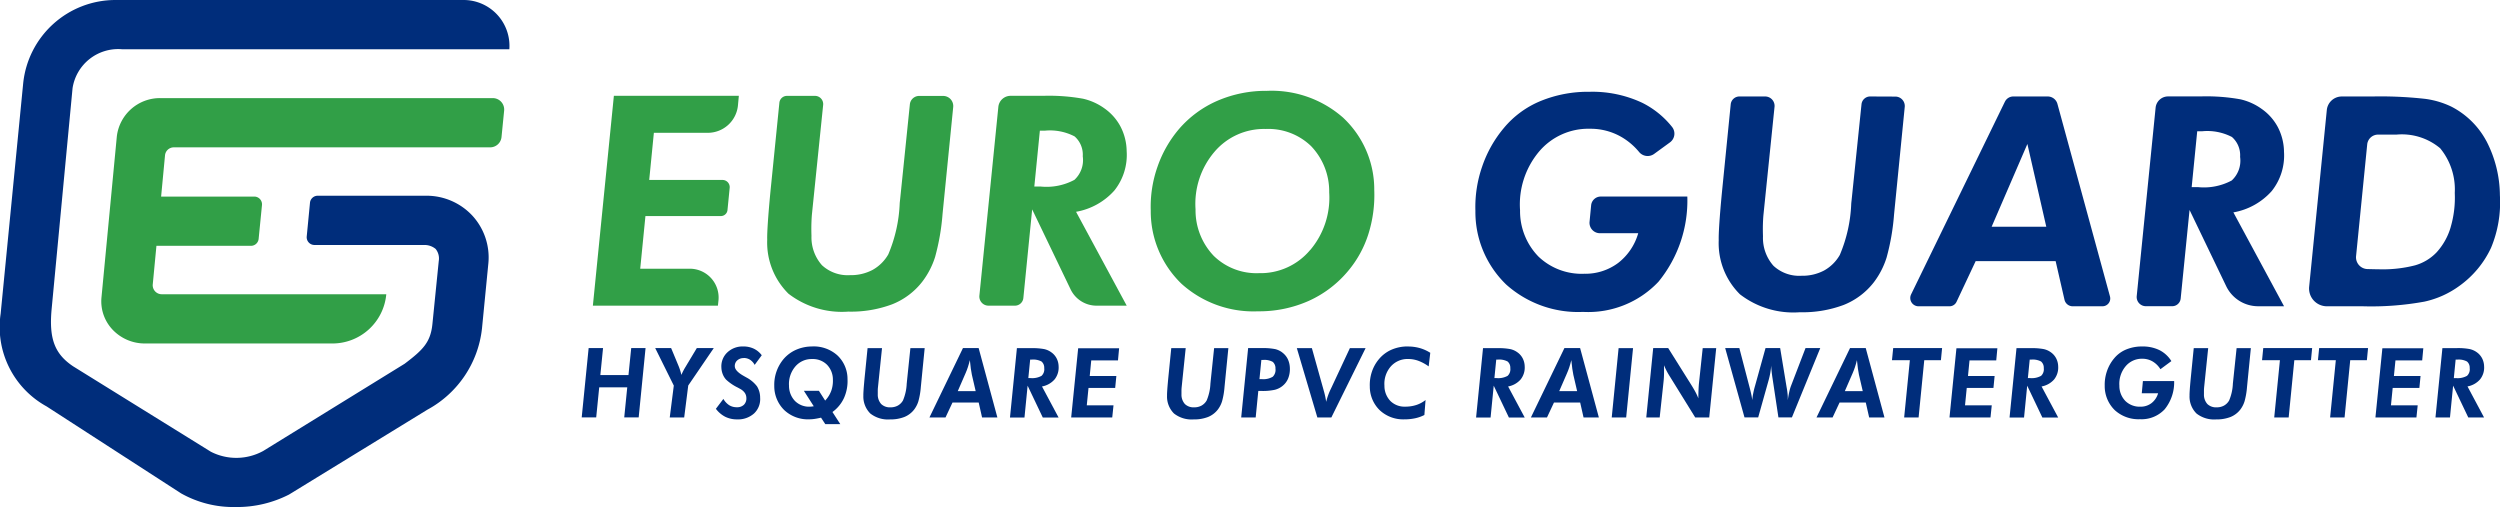 <?xml version="1.0" encoding="UTF-8"?>
<svg xmlns="http://www.w3.org/2000/svg" xmlns:xlink="http://www.w3.org/1999/xlink" width="185.209" height="37.562" viewBox="0 0 185.209 37.562">
  <defs>
    <clipPath id="clip-path">
      <rect id="Rectangle_727" data-name="Rectangle 727" width="185.209" height="37.562" fill="none"></rect>
    </clipPath>
  </defs>
  <g id="Mask_Group_660" data-name="Mask Group 660" clip-path="url(#clip-path)">
    <path id="Path_1286" data-name="Path 1286" d="M97.665,31.338h9.264l.043-.406a2.137,2.137,0,0,0-2.117-2.333h-3.682l.386-3.9h5.579a.494.494,0,0,0,.5-.446l.163-1.649a.533.533,0,0,0-.528-.58h-5.434l.345-3.493h3.975a2.247,2.247,0,0,0,2.256-2.048l.064-.692H99.221Z" transform="translate(-53.743 -8.692)" fill="#319f47"></path>
    <path id="Path_1287" data-name="Path 1287" d="M136.223,23.514c-.006.043-.014.116-.025.223a10.727,10.727,0,0,1-.846,3.8,3.049,3.049,0,0,1-1.165,1.151,3.43,3.43,0,0,1-1.669.388,2.807,2.807,0,0,1-2.082-.738,3.109,3.109,0,0,1-.775-2.171c-.01-.311-.013-.6-.006-.859s.019-.506.039-.733l.833-8.114a.609.609,0,0,0-.6-.666h-2.078a.565.565,0,0,0-.566.511L126.62,22.9q-.128,1.34-.189,2.25c-.04.609-.058,1.04-.049,1.3a5.333,5.333,0,0,0,1.574,4,6.492,6.492,0,0,0,4.436,1.328,8.7,8.7,0,0,0,3.248-.543,5.282,5.282,0,0,0,2.232-1.677,5.974,5.974,0,0,0,.948-1.83,16.789,16.789,0,0,0,.552-3.191l.79-7.924a.749.749,0,0,0-.741-.814H137.65a.693.693,0,0,0-.7.624Z" transform="translate(-69.544 -8.692)" fill="#319f47"></path>
    <path id="Path_1288" data-name="Path 1288" d="M168.377,22.013a4.359,4.359,0,0,1-2.5.5H165.4l.411-4.14h.372a3.955,3.955,0,0,1,2.2.425,1.8,1.8,0,0,1,.606,1.475,1.993,1.993,0,0,1-.61,1.736m3.862-2.151a4.056,4.056,0,0,0-.45-1.778,3.835,3.835,0,0,0-1.192-1.354,4.353,4.353,0,0,0-1.6-.722,14.347,14.347,0,0,0-2.937-.212h-2.411a.913.913,0,0,0-.916.824L161.33,30.6a.678.678,0,0,0,.672.738h1.955a.628.628,0,0,0,.631-.568l.653-6.565,2.846,5.922A2.133,2.133,0,0,0,170,31.338h2.245l-3.753-6.954a4.939,4.939,0,0,0,2.837-1.576,4.231,4.231,0,0,0,.911-2.946" transform="translate(-88.774 -8.693)" fill="#319f47"></path>
    <path id="Path_1289" data-name="Path 1289" d="M201.362,26.753a4.78,4.78,0,0,1-3.791,1.72,4.529,4.529,0,0,1-3.354-1.28,4.883,4.883,0,0,1-1.349-3.444,5.938,5.938,0,0,1,1.4-4.262,4.81,4.81,0,0,1,3.8-1.695,4.549,4.549,0,0,1,3.359,1.269,4.844,4.844,0,0,1,1.343,3.424,6,6,0,0,1-1.4,4.267m2.459-9.772a8.012,8.012,0,0,0-5.671-2.013,9.053,9.053,0,0,0-3.652.728,7.927,7.927,0,0,0-2.863,2.1,8.713,8.713,0,0,0-1.6,2.814,8.91,8.91,0,0,0-.493,3.227,7.448,7.448,0,0,0,2.28,5.426,7.952,7.952,0,0,0,5.671,2.038,9.026,9.026,0,0,0,3.751-.771,8.15,8.15,0,0,0,2.949-2.255,7.972,7.972,0,0,0,1.473-2.7,9.6,9.6,0,0,0,.434-3.255,7.267,7.267,0,0,0-2.277-5.334" transform="translate(-104.298 -8.237)" fill="#319f47"></path>
    <path id="Path_1290" data-name="Path 1290" d="M252.264,25.593h2.841a4.257,4.257,0,0,1-1.5,2.214,4.056,4.056,0,0,1-2.5.791,4.632,4.632,0,0,1-3.391-1.273,4.82,4.82,0,0,1-1.364-3.43,6.087,6.087,0,0,1,1.389-4.325,4.774,4.774,0,0,1,3.8-1.714,4.564,4.564,0,0,1,2.317.606,4.868,4.868,0,0,1,1.319,1.122.821.821,0,0,0,1.109.135l1.172-.854a.8.8,0,0,0,.149-1.152,6.569,6.569,0,0,0-2.2-1.779,8.69,8.69,0,0,0-3.909-.817,9.255,9.255,0,0,0-3.627.685,7,7,0,0,0-2.712,1.99,8.868,8.868,0,0,0-1.615,2.867,9.125,9.125,0,0,0-.5,3.28,7.47,7.47,0,0,0,2.275,5.452,7.986,7.986,0,0,0,5.7,2.033,7.154,7.154,0,0,0,5.587-2.235,9.49,9.49,0,0,0,2.138-6.311h-6.405a.718.718,0,0,0-.721.65l-.118,1.226a.773.773,0,0,0,.767.841" transform="translate(-133.739 -8.317)" fill="#002d7b"></path>
    <path id="Path_1291" data-name="Path 1291" d="M294.35,15.893a.644.644,0,0,0-.646.58l-.737,7.138c-.006.043-.014.118-.024.224a10.733,10.733,0,0,1-.847,3.8,3.042,3.042,0,0,1-1.165,1.152,3.432,3.432,0,0,1-1.668.388,2.8,2.8,0,0,1-2.081-.738,3.106,3.106,0,0,1-.777-2.172c-.009-.309-.013-.6-.006-.859s.019-.506.04-.733l.823-8.021a.7.7,0,0,0-.69-.759h-1.909a.646.646,0,0,0-.648.582L283.364,23q-.128,1.337-.189,2.25c-.04.61-.057,1.041-.049,1.3a5.323,5.323,0,0,0,1.574,4,6.477,6.477,0,0,0,4.434,1.328,8.694,8.694,0,0,0,3.249-.541,5.307,5.307,0,0,0,2.233-1.677,5.977,5.977,0,0,0,.946-1.832,16.751,16.751,0,0,0,.553-3.19l.793-7.981a.7.7,0,0,0-.689-.756Z" transform="translate(-155.797 -8.746)" fill="#002d7b"></path>
    <path id="Path_1292" data-name="Path 1292" d="M320.708,25.543l2.648-6.13,1.4,6.13Zm.982-9.262-6.954,14.285a.614.614,0,0,0,.558.871h2.289a.576.576,0,0,0,.523-.329l1.418-3.016h5.925l.657,2.863a.621.621,0,0,0,.6.481h2.21a.577.577,0,0,0,.557-.735l-3.891-14.258a.748.748,0,0,0-.716-.55h-2.549a.691.691,0,0,0-.626.388" transform="translate(-173.16 -8.746)" fill="#002d7b"></path>
    <path id="Path_1293" data-name="Path 1293" d="M359.036,22.11a4.359,4.359,0,0,1-2.5.5h-.479l.411-4.14h.372a3.958,3.958,0,0,1,2.2.425,1.8,1.8,0,0,1,.605,1.475,1.991,1.991,0,0,1-.61,1.736m3.862-2.151a4.078,4.078,0,0,0-.45-1.778,3.838,3.838,0,0,0-1.192-1.354,4.356,4.356,0,0,0-1.6-.722,14.34,14.34,0,0,0-2.937-.212h-2.4a.93.93,0,0,0-.933.839l-1.4,13.961a.682.682,0,0,0,.675.742h1.949a.631.631,0,0,0,.634-.571L355.9,24.3l2.712,5.641a2.627,2.627,0,0,0,2.355,1.493H362.9l-3.753-6.954a4.939,4.939,0,0,0,2.837-1.576,4.229,4.229,0,0,0,.911-2.946" transform="translate(-193.69 -8.746)" fill="#002d7b"></path>
    <path id="Path_1294" data-name="Path 1294" d="M390.871,25.559a4.743,4.743,0,0,1-1.041,1.874,3.553,3.553,0,0,1-1.608.971,9.6,9.6,0,0,1-2.671.292c-.14,0-.5-.008-.852-.017a.872.872,0,0,1-.843-.949l.826-8.282a.808.808,0,0,1,.812-.73h1.357a4.417,4.417,0,0,1,3.238,1.013,4.8,4.8,0,0,1,1.08,3.307,7.748,7.748,0,0,1-.3,2.522m2.642-6.364a6.1,6.1,0,0,0-2.592-2.549,6.384,6.384,0,0,0-1.944-.577,29.6,29.6,0,0,0-3.919-.176h-2.247a1.116,1.116,0,0,0-1.12,1.008L380.38,30a1.319,1.319,0,0,0,1.307,1.436h2.655a21.887,21.887,0,0,0,4.588-.346,6.864,6.864,0,0,0,2.564-1.151,7.216,7.216,0,0,0,2.362-2.834,8.722,8.722,0,0,0,.657-3.886,8.861,8.861,0,0,0-1-4.024" transform="translate(-209.311 -8.746)" fill="#002d7b"></path>
    <path id="Path_1295" data-name="Path 1295" d="M8.519,0a6.875,6.875,0,0,0-6.8,6.16L.048,23.24a6.709,6.709,0,0,0,3.407,6.87l9.956,6.438a7.915,7.915,0,0,0,4.043,1.014,8.446,8.446,0,0,0,3.958-.924l10.253-6.289a7.8,7.8,0,0,0,4.042-6.012l.472-4.82A4.58,4.58,0,0,0,35,15.982,4.632,4.632,0,0,0,31.6,14.5H23.537a.575.575,0,0,0-.572.519l-.242,2.5a.575.575,0,0,0,.572.63h8.138a1.289,1.289,0,0,1,.841.294,1.123,1.123,0,0,1,.231.893l-.468,4.645c-.131,1.373-.7,1.939-2.061,2.967L19.5,33.409a4.14,4.14,0,0,1-3.879.057L5.41,27.133c-1.348-.909-1.783-2.017-1.59-4.185L5.375,6.535A3.417,3.417,0,0,1,9.034,3.648h28.7A3.4,3.4,0,0,0,34.382,0Z" transform="translate(0 0)" fill="#002d7b"></path>
    <path id="Path_1296" data-name="Path 1296" d="M20.5,29.959l.272-2.853h7a.573.573,0,0,0,.572-.518l.247-2.5a.574.574,0,0,0-.572-.631h-6.9l.289-3.055a.655.655,0,0,1,.652-.592H45.494a.847.847,0,0,0,.843-.764l.194-1.955a.847.847,0,0,0-.843-.929H21.067a3.217,3.217,0,0,0-3.228,2.827L16.7,30.936a3.053,3.053,0,0,0,.8,2.355,3.279,3.279,0,0,0,2.413,1.049H33.747A4.007,4.007,0,0,0,37.8,30.693H21.165a.67.67,0,0,1-.666-.733" transform="translate(-9.183 -8.894)" fill="#319f47"></path>
    <path id="Path_1297" data-name="Path 1297" d="M99.291,59.34H97.207l.2-2H96.34l-.514,5.138H96.9l.223-2.229H99.2l-.223,2.229h1.07l.51-5.138H99.494Z" transform="translate(-52.731 -31.555)" fill="#002d7b"></path>
    <path id="Path_1298" data-name="Path 1298" d="M110.255,58.613l-.053.091a4.263,4.263,0,0,0-.326.625c-.03-.127-.063-.247-.1-.362s-.077-.225-.123-.333l-.537-1.291h-1.179l1.377,2.778-.3,2.359h1.07l.3-2.366,1.891-2.772h-1.256Z" transform="translate(-59.396 -31.555)" fill="#002d7b"></path>
    <path id="Path_1299" data-name="Path 1299" d="M119.986,57.927a.849.849,0,0,1,.464.127,1.029,1.029,0,0,1,.347.383l.525-.714a1.605,1.605,0,0,0-.591-.488,1.794,1.794,0,0,0-.778-.163,1.64,1.64,0,0,0-1.183.443,1.414,1.414,0,0,0-.439,1.108,1.489,1.489,0,0,0,.1.5,1.3,1.3,0,0,0,.252.408,3.534,3.534,0,0,0,.861.586c.074.04.13.07.167.092a1,1,0,0,1,.347.291.672.672,0,0,1,.124.377.657.657,0,0,1-.178.511.718.718,0,0,1-.529.187,1.04,1.04,0,0,1-.563-.151,1.357,1.357,0,0,1-.432-.466l-.556.733a2.051,2.051,0,0,0,.693.59,1.924,1.924,0,0,0,.872.193,1.774,1.774,0,0,0,1.267-.442,1.455,1.455,0,0,0,.447-1.162,1.6,1.6,0,0,0-.232-.843,2.408,2.408,0,0,0-.8-.666l-.189-.108q-.645-.362-.656-.709a.543.543,0,0,1,.179-.438.691.691,0,0,1,.485-.173" transform="translate(-64.889 -31.405)" fill="#002d7b"></path>
    <path id="Path_1300" data-name="Path 1300" d="M131.764,60.372a2.118,2.118,0,0,1-.445.709l-.465-.727h-1.113l.734,1.147c-.012,0-.033.006-.067.01a2.135,2.135,0,0,1-.232.022,1.472,1.472,0,0,1-1.093-.423,1.617,1.617,0,0,1-.442-1.131,1.992,1.992,0,0,1,.46-1.415,1.578,1.578,0,0,1,1.25-.561,1.487,1.487,0,0,1,1.1.418,1.572,1.572,0,0,1,.441,1.112,2.2,2.2,0,0,1-.127.839m-1.39-3.3a2.956,2.956,0,0,0-1.2.24,2.608,2.608,0,0,0-.938.693,2.965,2.965,0,0,0-.688,1.99,2.478,2.478,0,0,0,.745,1.795,2.549,2.549,0,0,0,1.839.679,2.936,2.936,0,0,0,.408-.031c.148-.022.3-.052.473-.092l.315.481h1.112l-.582-.9a2.652,2.652,0,0,0,.856-1.041,3.064,3.064,0,0,0,.26-1.395,2.4,2.4,0,0,0-.747-1.756,2.616,2.616,0,0,0-1.856-.666" transform="translate(-70.188 -31.404)" fill="#002d7b"></path>
    <path id="Path_1301" data-name="Path 1301" d="M145.436,59.894c0,.014,0,.039-.008.074a3.583,3.583,0,0,1-.278,1.256,1.008,1.008,0,0,1-.383.38,1.106,1.106,0,0,1-.546.128.915.915,0,0,1-.683-.244,1.03,1.03,0,0,1-.254-.716c0-.1,0-.2,0-.284s.006-.168.014-.242l.3-2.9h-1.07l-.234,2.347c-.027.3-.049.543-.062.745s-.019.344-.016.428a1.767,1.767,0,0,0,.515,1.323,2.112,2.112,0,0,0,1.454.438,2.843,2.843,0,0,0,1.064-.179,1.746,1.746,0,0,0,.732-.555,1.986,1.986,0,0,0,.31-.606,5.512,5.512,0,0,0,.182-1.054l.286-2.888H145.7Z" transform="translate(-78.255 -31.555)" fill="#002d7b"></path>
    <path id="Path_1302" data-name="Path 1302" d="M155.207,60.533l.579-1.331c.061-.137.117-.286.171-.447s.1-.334.147-.52c.024.246.047.456.072.633s.049.328.077.451l.282,1.215Zm.385-3.19-2.482,5.138H154.3l.517-1.105h1.941l.25,1.105h1.134l-1.387-5.138Z" transform="translate(-84.253 -31.555)" fill="#002d7b"></path>
    <path id="Path_1303" data-name="Path 1303" d="M167.893,59.565h-.157l.136-1.369h.122a1.283,1.283,0,0,1,.72.141.6.6,0,0,1,.2.488.661.661,0,0,1-.2.574,1.424,1.424,0,0,1-.82.166m1.786.1a1.408,1.408,0,0,0,.3-.974,1.349,1.349,0,0,0-.148-.587,1.253,1.253,0,0,0-.39-.447,1.4,1.4,0,0,0-.524-.238,4.648,4.648,0,0,0-.963-.071H166.89l-.513,5.138h1.074l.233-2.359,1.123,2.359h1.171l-1.229-2.3a1.618,1.618,0,0,0,.93-.521" transform="translate(-91.554 -31.555)" fill="#002d7b"></path>
    <path id="Path_1304" data-name="Path 1304" d="M176.458,62.481H179.5l.094-.9h-1.98l.128-1.288h1.976l.087-.884h-1.973l.113-1.155h1.981l.083-.9h-3.033Z" transform="translate(-97.101 -31.555)" fill="#002d7b"></path>
    <path id="Path_1305" data-name="Path 1305" d="M195.464,59.894c0,.014,0,.039-.008.074a3.582,3.582,0,0,1-.278,1.256,1.008,1.008,0,0,1-.383.38,1.106,1.106,0,0,1-.546.128.915.915,0,0,1-.683-.244,1.03,1.03,0,0,1-.254-.716c0-.1,0-.2,0-.284s.006-.168.013-.242l.3-2.9h-1.07l-.234,2.347c-.027.3-.049.543-.062.745s-.019.344-.016.428a1.765,1.765,0,0,0,.515,1.323,2.112,2.112,0,0,0,1.454.438,2.843,2.843,0,0,0,1.064-.179,1.745,1.745,0,0,0,.732-.555,1.984,1.984,0,0,0,.31-.606,5.506,5.506,0,0,0,.182-1.054l.286-2.888h-1.056Z" transform="translate(-105.784 -31.555)" fill="#002d7b"></path>
    <path id="Path_1306" data-name="Path 1306" d="M206.8,59.467a1.357,1.357,0,0,1-.818.174h-.165l.141-1.42h.122a1.265,1.265,0,0,1,.723.144.622.622,0,0,1,.2.5.708.708,0,0,1-.2.6m.72-1.786a1.426,1.426,0,0,0-.534-.259,4.66,4.66,0,0,0-1.024-.077h-.987l-.513,5.137h1.073l.194-1.962h.244a4.15,4.15,0,0,0,.968-.084,1.452,1.452,0,0,0,.568-.277,1.379,1.379,0,0,0,.431-.568,1.844,1.844,0,0,0,.127-.765,1.646,1.646,0,0,0-.15-.656,1.329,1.329,0,0,0-.4-.488" transform="translate(-112.512 -31.555)" fill="#002d7b"></path>
    <path id="Path_1307" data-name="Path 1307" d="M216.18,60.3c-.006.014-.017.034-.029.06a4.6,4.6,0,0,0-.347.965,5.815,5.815,0,0,0-.191-.867l-.007-.031-.861-3.081H213.63l1.521,5.138h1.035l2.538-5.138H217.56Z" transform="translate(-117.556 -31.555)" fill="#002d7b"></path>
    <path id="Path_1308" data-name="Path 1308" d="M228.467,57.07a2.991,2.991,0,0,0-1.207.238,2.543,2.543,0,0,0-.935.7,2.838,2.838,0,0,0-.522.93,3.067,3.067,0,0,0-.157,1.091,2.439,2.439,0,0,0,.739,1.768,2.54,2.54,0,0,0,1.829.674,3.708,3.708,0,0,0,.79-.08,2.784,2.784,0,0,0,.685-.243l.087-1.109a2.2,2.2,0,0,1-.691.37,2.615,2.615,0,0,1-.816.121,1.481,1.481,0,0,1-1.1-.421,1.616,1.616,0,0,1-.439-1.133,1.951,1.951,0,0,1,.468-1.421,1.658,1.658,0,0,1,1.3-.555,2.2,2.2,0,0,1,.744.133,3.224,3.224,0,0,1,.765.415l.119-1.007a2.952,2.952,0,0,0-.779-.351,3.232,3.232,0,0,0-.877-.116" transform="translate(-124.166 -31.404)" fill="#002d7b"></path>
    <path id="Path_1309" data-name="Path 1309" d="M244.67,59.565h-.157l.136-1.369h.122a1.283,1.283,0,0,1,.72.141.6.6,0,0,1,.2.488.662.662,0,0,1-.2.574,1.424,1.424,0,0,1-.82.166m1.786.1a1.411,1.411,0,0,0,.3-.974,1.356,1.356,0,0,0-.148-.587,1.253,1.253,0,0,0-.39-.447,1.4,1.4,0,0,0-.525-.238,4.64,4.64,0,0,0-.962-.071h-1.063l-.513,5.138h1.074l.233-2.359,1.123,2.359h1.172l-1.23-2.3a1.616,1.616,0,0,0,.93-.521" transform="translate(-133.802 -31.555)" fill="#002d7b"></path>
    <path id="Path_1310" data-name="Path 1310" d="M254.287,60.533l.579-1.331c.061-.137.117-.286.171-.447s.1-.334.147-.52c.024.246.048.456.072.633s.049.328.077.451l.282,1.215Zm.385-3.19-2.482,5.138h1.192l.517-1.105h1.941l.25,1.105h1.134l-1.388-5.138Z" transform="translate(-138.775 -31.555)" fill="#002d7b"></path>
    <path id="Path_1311" data-name="Path 1311" d="M265.5,62.481h1.07l.509-5.137h-1.07Z" transform="translate(-146.097 -31.555)" fill="#002d7b"></path>
    <path id="Path_1312" data-name="Path 1312" d="M275.1,59.982c-.011.107-.02.255-.028.44s-.013.4-.014.644a3.9,3.9,0,0,0-.188-.418c-.077-.147-.2-.366-.384-.656l-1.661-2.649h-1.112l-.513,5.138h.994l.294-2.729c.014-.145.023-.3.027-.464s0-.334,0-.509l0-.165c.05.127.112.258.183.4s.165.3.28.481l1.85,2.989h1.036l.517-5.138h-1Z" transform="translate(-149.238 -31.555)" fill="#002d7b"></path>
    <path id="Path_1313" data-name="Path 1313" d="M290.141,57.343l-1.067,2.78a3.175,3.175,0,0,0-.136.459c-.041.181-.077.386-.11.618,0-.021,0-.051,0-.093s0-.072,0-.093c0-.125-.013-.251-.028-.381s-.035-.267-.063-.412l-.474-2.878h-1.085l-.771,2.78c-.059.2-.106.394-.14.573a4.3,4.3,0,0,0-.071.5c-.013-.107-.032-.226-.058-.355s-.06-.273-.1-.435l-.8-3.067h-1.049l1.432,5.138h1.014l.772-2.751c.05-.179.091-.362.125-.546a5.46,5.46,0,0,0,.068-.556c0,.141.014.285.029.433s.039.335.074.56l.431,2.86h1l2.1-5.138Z" transform="translate(-156.382 -31.555)" fill="#002d7b"></path>
    <path id="Path_1314" data-name="Path 1314" d="M301.335,60.533l.579-1.331c.061-.137.117-.286.172-.447s.1-.334.147-.52c.024.246.047.456.072.633s.049.328.077.451l.282,1.215Zm.385-3.19-2.482,5.138h1.192l.516-1.105h1.942l.25,1.105h1.134l-1.387-5.138Z" transform="translate(-164.664 -31.555)" fill="#002d7b"></path>
    <path id="Path_1315" data-name="Path 1315" d="M311.668,58.242h1.325l-.422,4.239h1.07l.419-4.239h1.234l.087-.9h-3.622Z" transform="translate(-171.504 -31.555)" fill="#002d7b"></path>
    <path id="Path_1316" data-name="Path 1316" d="M321.144,62.481h3.037l.094-.9h-1.981l.128-1.288H324.4l.087-.884h-1.973l.113-1.155h1.981l.083-.9h-3.033Z" transform="translate(-176.718 -31.555)" fill="#002d7b"></path>
    <path id="Path_1317" data-name="Path 1317" d="M332.548,59.565h-.157l.136-1.369h.122a1.284,1.284,0,0,1,.72.141.6.6,0,0,1,.2.488.662.662,0,0,1-.2.574,1.422,1.422,0,0,1-.819.166m1.786.1a1.408,1.408,0,0,0,.3-.974,1.349,1.349,0,0,0-.148-.587,1.268,1.268,0,0,0-.389-.447,1.413,1.413,0,0,0-.526-.238,4.642,4.642,0,0,0-.962-.071h-1.063l-.514,5.138h1.074l.233-2.359,1.123,2.359h1.172l-1.23-2.3a1.619,1.619,0,0,0,.93-.521" transform="translate(-182.159 -31.555)" fill="#002d7b"></path>
    <path id="Path_1318" data-name="Path 1318" d="M349.457,60.55h1.21a1.411,1.411,0,0,1-.492.731,1.317,1.317,0,0,1-.819.262,1.511,1.511,0,0,1-1.112-.421,1.6,1.6,0,0,1-.446-1.135,2.021,2.021,0,0,1,.455-1.429,1.564,1.564,0,0,1,1.247-.567,1.492,1.492,0,0,1,.759.2,1.7,1.7,0,0,1,.58.575l.811-.6a2.217,2.217,0,0,0-.884-.814,2.825,2.825,0,0,0-1.28-.27,3.017,3.017,0,0,0-1.19.226,2.278,2.278,0,0,0-.888.658,2.933,2.933,0,0,0-.531.946A3.082,3.082,0,0,0,346.712,60a2.483,2.483,0,0,0,.746,1.8,2.6,2.6,0,0,0,1.866.671,2.343,2.343,0,0,0,1.832-.738,3.163,3.163,0,0,0,.7-2.087h-2.315Z" transform="translate(-190.787 -31.414)" fill="#002d7b"></path>
    <path id="Path_1319" data-name="Path 1319" d="M363.9,59.894c0,.014-.005.039-.008.074a3.58,3.58,0,0,1-.278,1.256,1.007,1.007,0,0,1-.382.38,1.106,1.106,0,0,1-.546.128.917.917,0,0,1-.683-.244,1.03,1.03,0,0,1-.254-.716c0-.1,0-.2,0-.284s.006-.168.013-.242l.3-2.9h-1.07l-.233,2.347c-.028.3-.049.543-.062.745s-.019.344-.016.428a1.766,1.766,0,0,0,.515,1.323,2.111,2.111,0,0,0,1.454.438,2.843,2.843,0,0,0,1.064-.179,1.748,1.748,0,0,0,.732-.555,1.986,1.986,0,0,0,.31-.606,5.443,5.443,0,0,0,.182-1.054l.286-2.888h-1.056Z" transform="translate(-198.472 -31.555)" fill="#002d7b"></path>
    <path id="Path_1320" data-name="Path 1320" d="M372.632,58.242h1.324l-.422,4.239h1.07l.419-4.239h1.233l.087-.9h-3.622Z" transform="translate(-205.051 -31.555)" fill="#002d7b"></path>
    <path id="Path_1321" data-name="Path 1321" d="M381.837,58.242h1.325l-.422,4.239h1.07l.419-4.239h1.234l.087-.9h-3.622Z" transform="translate(-210.116 -31.555)" fill="#002d7b"></path>
    <path id="Path_1322" data-name="Path 1322" d="M391.311,62.481h3.037l.094-.9h-1.981l.128-1.288h1.977l.087-.884H392.68l.114-1.155h1.981l.083-.9h-3.033Z" transform="translate(-215.33 -31.555)" fill="#002d7b"></path>
    <path id="Path_1323" data-name="Path 1323" d="M402.716,59.566h-.156l.134-1.369h.122a1.287,1.287,0,0,1,.72.14.592.592,0,0,1,.2.488.657.657,0,0,1-.2.574,1.419,1.419,0,0,1-.819.167m.856.617a1.619,1.619,0,0,0,.93-.521,1.4,1.4,0,0,0,.3-.974,1.354,1.354,0,0,0-.148-.587,1.261,1.261,0,0,0-.39-.448,1.438,1.438,0,0,0-.526-.237,4.579,4.579,0,0,0-.962-.071h-1.063l-.513,5.138h1.074l.233-2.358,1.123,2.358H404.8Z" transform="translate(-220.772 -31.555)" fill="#002d7b"></path>
  </g>
</svg>
